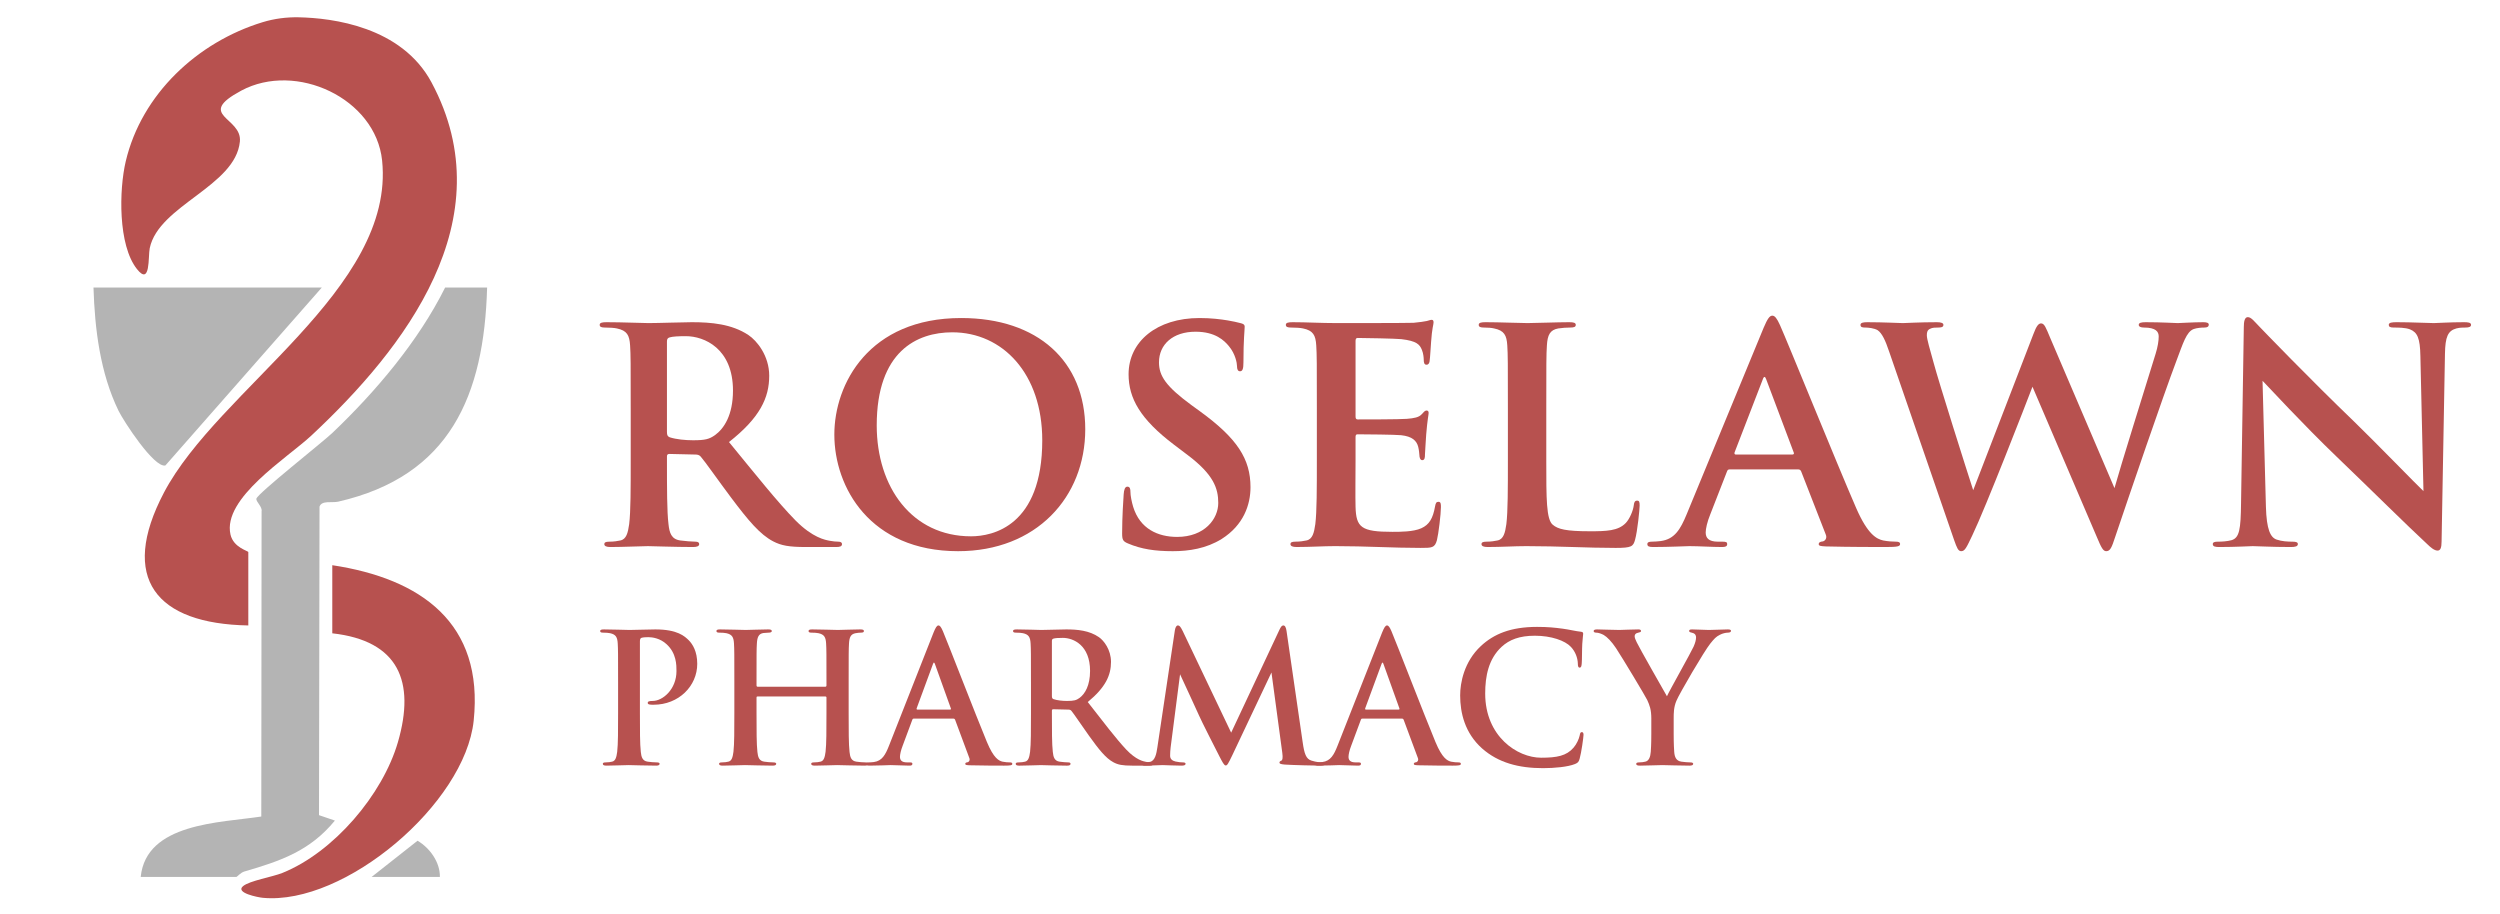 <?xml version="1.0" encoding="UTF-8"?>
<svg xmlns="http://www.w3.org/2000/svg" viewBox="0 0 720 263.333">
  <g id="Layer_3" data-name="Layer 3">
    <path d="M181.644,117.631c0-13.019,0-15.417-.177-18.157-.177-2.912-.884-4.283-3.804-4.882-.707-.171-2.211-.257-3.45-.257-.973,0-1.503-.171-1.503-.771s.619-.771,1.946-.771c4.688,0,10.26.257,12.117.257,3.007,0,9.73-.257,12.471-.257,5.572,0,11.498.514,16.275,3.683,2.477,1.627,6.015,5.995,6.015,11.733,0,6.338-2.653,12.076-11.587,19.1,7.872,9.592,13.975,17.301,19.193,22.611,4.953,4.968,8.491,5.567,9.818,5.824.973.171,1.769.257,2.477.257.707,0,1.061.257,1.061.685,0,.685-.619.856-1.68.856h-8.668c-4.953,0-7.164-.428-9.464-1.627-3.803-1.97-7.164-5.996-12.118-12.59-3.538-4.711-7.606-10.535-8.756-11.819-.442-.514-.973-.6-1.592-.6l-7.43-.171c-.442,0-.707.171-.707.685v1.199c0,7.965,0,14.731.442,18.329.265,2.484.796,4.368,3.449,4.71,1.327.171,3.273.343,4.334.343.708,0,1.061.257,1.061.685,0,.6-.619.856-1.769.856-5.13,0-11.675-.257-13.002-.257-1.68,0-7.253.257-10.79.257-1.15,0-1.769-.257-1.769-.856,0-.428.353-.685,1.415-.685,1.327,0,2.388-.171,3.184-.343,1.769-.342,2.211-2.227,2.565-4.71.442-3.597.442-10.363.442-18.243v-15.074ZM192.081,124.397c0,.942.176,1.285.796,1.542,1.858.6,4.511.856,6.722.856,3.538,0,4.688-.342,6.28-1.456,2.653-1.884,5.219-5.824,5.219-12.847,0-12.162-8.314-15.674-13.533-15.674-2.211,0-3.804.086-4.688.343-.619.171-.796.514-.796,1.199v26.037Z" style="fill: #b7514f;"/>
    <path d="M240.29,125.168c0-14.646,9.995-33.574,36.53-33.574,22.024,0,35.733,12.419,35.733,32.032s-14.152,35.116-36.618,35.116c-25.385,0-35.646-18.414-35.646-33.574ZM300.17,126.795c0-19.185-11.41-31.09-25.916-31.09-10.172,0-21.758,5.481-21.758,26.808,0,17.815,10.172,31.947,27.154,31.947,6.191,0,20.52-2.912,20.52-27.665Z" style="fill: #b7514f;"/>
    <path d="M324.854,156.515c-1.416-.599-1.681-1.028-1.681-2.912,0-4.711.354-9.85.443-11.22.088-1.285.354-2.227,1.061-2.227.797,0,.884.771.884,1.456,0,1.113.354,2.912.797,4.368,1.945,6.338,7.163,8.65,12.648,8.65,7.96,0,11.852-5.224,11.852-9.764,0-4.197-1.326-8.137-8.668-13.704l-4.068-3.083c-9.729-7.365-13.09-13.361-13.09-20.298,0-9.421,8.138-16.188,20.431-16.188,3.361,0,6.015.343,8.138.686,1.504.257,2.653.514,3.627.771.796.171,1.238.428,1.238,1.028,0,1.113-.354,3.597-.354,10.278,0,1.884-.265,2.569-.973,2.569-.619,0-.884-.514-.884-1.542,0-.771-.442-3.426-2.299-5.653-1.327-1.627-3.892-4.197-9.641-4.197-6.545,0-10.525,3.683-10.525,8.822,0,3.94,2.034,6.938,9.375,12.333l2.477,1.799c10.702,7.794,14.505,13.704,14.505,21.84,0,4.967-1.945,10.877-8.314,14.902-4.422,2.741-9.376,3.512-14.064,3.512-5.13,0-9.11-.6-12.913-2.227Z" style="fill: #b7514f;"/>
    <path d="M379.254,117.631c0-13.019,0-15.417-.176-18.157-.177-2.912-.884-4.283-3.803-4.882-.708-.171-2.212-.257-3.45-.257-.972,0-1.504-.171-1.504-.771s.619-.771,1.946-.771c4.068,0,8.137.257,12.736.257,2.831,0,20.431,0,22.112-.085,1.68-.171,3.095-.343,3.803-.514.443-.085.973-.342,1.415-.342.443,0,.53.342.53.771,0,.6-.442,1.627-.707,5.567-.089.856-.265,4.625-.443,5.653-.088.428-.265.942-.884.942s-.796-.514-.796-1.542c0-.343-.089-1.713-.53-2.741-.619-1.542-1.504-2.569-5.926-3.083-1.504-.171-10.791-.342-12.56-.342-.443,0-.619.257-.619.856v21.668c0,.6.089.942.619.942,1.945,0,12.117,0,14.151-.171,2.123-.171,3.45-.428,4.246-1.285.619-.685.973-1.113,1.415-1.113.354,0,.619.171.619.685s-.354,1.884-.707,6.252c-.089,1.713-.354,5.139-.354,5.738,0,.685,0,1.627-.797,1.627-.618,0-.796-.942-.796-1.371-.089-.856-.089-1.37-.354-2.484-.442-1.713-1.68-2.998-4.953-3.34-1.68-.171-10.437-.257-12.56-.257-.442,0-.53.343-.53.856v6.766c0,2.912-.089,10.792,0,13.275.176,5.91,1.592,7.194,10.613,7.194,2.3,0,6.015,0,8.314-1.027,2.3-1.028,3.361-2.827,3.981-6.338.176-.942.354-1.285.973-1.285.707,0,.707.686.707,1.542,0,1.97-.707,7.794-1.15,9.507-.619,2.227-1.415,2.227-4.776,2.227-7.871,0-15.655-.514-24.5-.514-3.539,0-7.164.257-11.145.257-1.15,0-1.769-.257-1.769-.856,0-.428.354-.685,1.415-.685,1.327,0,2.388-.171,3.184-.343,1.769-.342,2.212-2.227,2.566-4.71.442-3.597.442-10.363.442-18.243v-15.074Z" style="fill: #b7514f;"/>
    <path d="M445.329,132.705c0,10.963,0,16.873,1.858,18.415,1.504,1.285,3.803,1.884,10.702,1.884,4.688,0,8.138-.086,10.348-2.398,1.062-1.113,2.123-3.511,2.3-5.139.088-.771.265-1.285.972-1.285.619,0,.708.428.708,1.456,0,.942-.619,7.366-1.327,9.849-.53,1.884-.972,2.312-5.572,2.312-8.138,0-16.274-.514-25.739-.514-3.538,0-7.163.257-11.144.257-1.15,0-1.769-.257-1.769-.856,0-.428.354-.685,1.415-.685,1.327,0,2.388-.171,3.184-.343,1.769-.342,2.212-2.227,2.566-4.71.442-3.597.442-10.363.442-18.243v-15.074c0-13.019,0-15.417-.176-18.157-.176-2.912-.884-4.283-3.803-4.882-.708-.171-1.769-.257-2.92-.257-.972,0-1.503-.171-1.503-.771s.618-.771,1.945-.771c4.157,0,9.729.257,12.117.257,2.123,0,8.58-.257,12.029-.257,1.238,0,1.858.171,1.858.771s-.531.771-1.592.771c-.973,0-2.388.086-3.449.257-2.388.428-3.096,1.884-3.273,4.882-.177,2.741-.177,5.139-.177,18.157v15.074Z" style="fill: #b7514f;"/>
    <path d="M498.137,135.189c-.442,0-.618.171-.796.685l-4.776,12.248c-.884,2.141-1.326,4.196-1.326,5.224,0,1.542.796,2.655,3.538,2.655h1.326c1.062,0,1.327.171,1.327.685,0,.685-.53.856-1.504.856-2.831,0-6.634-.257-9.376-.257-.972,0-5.837.257-10.437.257-1.15,0-1.68-.171-1.68-.856,0-.514.53-.685,1.238-.685.796,0,1.858-.085,2.565-.171,4.069-.514,5.749-3.426,7.518-7.708l22.2-53.787c1.062-2.483,1.681-3.426,2.477-3.426.708,0,1.327.771,2.212,2.741,2.123,4.71,16.274,39.655,21.935,52.673,3.361,7.708,5.926,8.907,7.784,9.335,1.327.257,2.653.343,3.715.343.707,0,1.15.171,1.15.685,0,.685-.797.856-4.069.856-3.184,0-10.26,0-17.335-.171-1.592-.085-2.035-.171-2.035-.685,0-.428.354-.685,1.238-.771.619-.171,1.238-.942.797-1.97l-7.077-18.157c-.176-.428-.442-.6-.884-.6h-19.724ZM516.181,130.906c.442,0,.53-.257.442-.514l-7.96-21.155c-.265-.771-.619-1.028-.973,0l-8.137,21.069c-.089.343,0,.6.353.6h16.275Z" style="fill: #b7514f;"/>
    <path d="M544.048,101.187c-1.062-3.169-2.034-5.225-3.273-6.081-.973-.6-2.742-.771-3.538-.771-.884,0-1.416-.085-1.416-.771,0-.6.708-.771,1.946-.771,4.599,0,9.464.257,10.26.257.797,0,4.689-.257,9.818-.257,1.238,0,1.858.257,1.858.771,0,.685-.707.771-1.591.771-.708,0-1.592,0-2.212.343-.796.343-.973.942-.973,1.884,0,1.113.884,4.025,1.946,7.879,1.504,5.653,9.729,31.604,11.409,36.743l17.336-44.965c.884-2.398,1.504-3.083,2.212-3.083.973,0,1.415,1.285,2.565,4.025l18.575,43.423c1.68-6.081,8.756-28.692,11.852-38.713.619-1.97.884-3.769.884-4.967,0-1.371-.796-2.57-4.246-2.57-.884,0-1.504-.257-1.504-.771,0-.6.708-.771,2.035-.771,4.688,0,8.402.257,9.199.257.619,0,4.422-.257,7.341-.257.973,0,1.592.171,1.592.685,0,.6-.443.856-1.238.856-.884,0-2.123.086-3.096.428-2.123.771-3.095,4.197-4.953,9.079-4.068,10.792-13.356,38.028-17.69,50.875-.973,2.998-1.415,4.025-2.565,4.025-.884,0-1.415-1.028-2.742-4.197l-18.486-43.167c-1.769,4.625-13.532,34.944-17.336,42.824-1.68,3.512-2.123,4.54-3.184,4.54-.884,0-1.238-.942-2.034-3.169l-18.751-54.386Z" style="fill: #b7514f;"/>
    <path d="M646.215,94.249c0-1.713.265-2.912,1.15-2.912.973,0,1.769,1.113,3.273,2.655,1.062,1.113,14.506,15.074,27.419,27.493,6.015,5.824,18.397,18.585,19.901,19.956l-.884-38.884c-.088-5.224-.884-6.852-3.007-7.708-1.326-.514-3.449-.514-4.688-.514-1.061,0-1.415-.257-1.415-.771,0-.686.973-.771,2.299-.771,4.6,0,8.846.257,10.702.257.973,0,4.335-.257,8.668-.257,1.15,0,2.034.085,2.034.771,0,.514-.53.771-1.591.771-.884,0-1.592,0-2.653.257-2.477.685-3.185,2.483-3.273,7.28-.354,18.072-.619,35.972-.973,54.044,0,1.884-.354,2.655-1.15,2.655-.973,0-2.034-.942-3.007-1.884-5.572-5.139-16.893-16.358-26.093-25.18-9.64-9.25-19.723-20.213-21.316-21.84l.973,36.229c.176,6.681,1.326,8.907,3.095,9.507,1.504.514,3.185.6,4.6.6.973,0,1.504.171,1.504.685,0,.685-.797.856-2.034.856-5.749,0-9.287-.257-10.968-.257-.796,0-4.953.257-9.552.257-1.151,0-1.946-.085-1.946-.856,0-.514.53-.685,1.415-.685,1.15,0,2.742-.085,3.981-.428,2.299-.685,2.653-3.169,2.742-10.62.265-18.158.619-39.312.796-50.704Z" style="fill: #b7514f;"/>
    <path d="M178.009,196.321c0-7.888,0-9.341-.102-11.002-.102-1.764-.511-2.595-2.198-2.958-.409-.104-1.278-.156-1.994-.156-.562,0-.869-.104-.869-.467s.358-.467,1.125-.467c2.709,0,5.93.156,7.361.156,2.096,0,5.061-.156,7.412-.156,6.39,0,8.434,1.972,9.61,3.114,1.125,1.142,2.454,3.218,2.454,6.798,0,6.383-5.316,11.78-12.575,11.78-.256,0-.818,0-1.074-.052-.256-.052-.613-.104-.613-.467,0-.415.358-.571,1.431-.571,2.863,0,6.85-3.321,6.85-8.614,0-1.712,0-5.138-2.862-7.733-1.84-1.712-4.089-2.024-5.265-2.024-.767,0-1.533.052-1.994.207-.256.104-.409.415-.409.986v20.758c0,4.775,0,8.874.256,11.106.153,1.453.46,2.595,1.993,2.802.716.104,1.84.208,2.607.208.562,0,.818.156.818.415,0,.363-.409.519-.971.519-3.374,0-6.594-.156-7.923-.156-1.176,0-4.396.156-6.441.156-.664,0-1.022-.156-1.022-.519,0-.259.204-.415.818-.415.767,0,1.38-.104,1.84-.208,1.022-.207,1.278-1.349,1.482-2.854.256-2.18.256-6.279.256-11.054v-9.133Z" style="fill: #b7514f;"/>
    <path d="M237.716,197.774c.153,0,.307-.104.307-.363v-1.09c0-7.888,0-9.341-.103-11.002-.102-1.764-.511-2.595-2.198-2.958-.409-.104-1.278-.156-1.993-.156-.562,0-.869-.104-.869-.467s.358-.467,1.073-.467c2.76,0,5.981.156,7.361.156,1.227,0,4.447-.156,6.44-.156.716,0,1.074.104,1.074.467s-.307.467-.92.467c-.409,0-.869.052-1.482.156-1.38.259-1.789,1.142-1.891,2.958-.102,1.661-.102,3.114-.102,11.002v9.133c0,4.775,0,8.874.255,11.106.153,1.453.46,2.595,1.994,2.802.715.104,1.84.208,2.606.208.562,0,.818.156.818.415,0,.363-.409.519-1.022.519-3.323,0-6.543-.156-7.974-.156-1.176,0-4.396.156-6.39.156-.716,0-1.074-.156-1.074-.519,0-.259.205-.415.818-.415.766,0,1.38-.104,1.84-.208,1.022-.207,1.278-1.349,1.482-2.854.256-2.18.256-6.279.256-11.054v-4.567c0-.208-.153-.312-.307-.312h-19.527c-.153,0-.307.052-.307.312v4.567c0,4.775,0,8.874.255,11.106.153,1.453.46,2.595,1.994,2.802.715.104,1.84.208,2.606.208.562,0,.818.156.818.415,0,.363-.409.519-1.022.519-3.323,0-6.543-.156-7.974-.156-1.176,0-4.396.156-6.441.156-.664,0-1.022-.156-1.022-.519,0-.259.204-.415.818-.415.767,0,1.38-.104,1.84-.208,1.022-.207,1.278-1.349,1.482-2.854.256-2.18.256-6.279.256-11.054v-9.133c0-7.888,0-9.341-.103-11.002-.102-1.764-.511-2.595-2.198-2.958-.409-.104-1.278-.156-1.993-.156-.562,0-.869-.104-.869-.467s.358-.467,1.073-.467c2.761,0,5.981.156,7.361.156,1.227,0,4.447-.156,6.44-.156.716,0,1.074.104,1.074.467s-.46.467-.92.467c-.409,0-1.074.052-1.483.104-1.38.208-1.789,1.194-1.891,3.01-.102,1.661-.102,3.114-.102,11.002v1.09c0,.259.153.363.307.363h19.527Z" style="fill: #b7514f;"/>
    <path d="M263.176,206.959c-.255,0-.357.104-.46.415l-2.76,7.421c-.511,1.297-.766,2.543-.766,3.165,0,.934.46,1.609,2.045,1.609h.766c.614,0,.767.104.767.415,0,.415-.307.519-.869.519-1.636,0-3.834-.156-5.419-.156-.562,0-3.373.156-6.032.156-.664,0-.971-.104-.971-.519,0-.311.307-.415.716-.415.46,0,1.074-.052,1.482-.104,2.352-.311,3.323-2.076,4.345-4.67l12.83-32.59c.614-1.505.972-2.076,1.431-2.076.409,0,.767.467,1.278,1.661,1.227,2.854,9.405,24.027,12.677,31.915,1.943,4.671,3.425,5.397,4.498,5.656.767.156,1.533.208,2.147.208.409,0,.664.104.664.415,0,.415-.46.519-2.352.519-1.84,0-5.929,0-10.018-.104-.92-.052-1.176-.104-1.176-.415,0-.259.205-.415.716-.467.358-.104.716-.571.46-1.193l-4.09-11.002c-.102-.259-.255-.363-.511-.363h-11.399ZM273.604,204.364c.255,0,.307-.156.255-.312l-4.6-12.818c-.153-.467-.358-.623-.562,0l-4.702,12.766c-.051.208,0,.363.204.363h9.406Z" style="fill: #b7514f;"/>
    <path d="M296.916,196.321c0-7.888,0-9.341-.102-11.002-.103-1.764-.511-2.595-2.198-2.958-.409-.104-1.278-.156-1.994-.156-.562,0-.869-.104-.869-.467s.358-.467,1.125-.467c2.709,0,5.929.156,7.003.156,1.738,0,5.623-.156,7.207-.156,3.221,0,6.646.312,9.406,2.232,1.431.986,3.475,3.633,3.475,7.109,0,3.84-1.533,7.317-6.696,11.573,4.55,5.812,8.076,10.483,11.093,13.7,2.862,3.01,4.907,3.373,5.674,3.529.562.104,1.022.156,1.431.156.409,0,.613.156.613.415,0,.415-.358.519-.971.519h-5.01c-2.863,0-4.14-.259-5.469-.986-2.198-1.193-4.14-3.633-7.003-7.628-2.045-2.854-4.396-6.383-5.06-7.161-.256-.312-.562-.363-.92-.363l-4.294-.104c-.256,0-.409.104-.409.415v.727c0,4.826,0,8.926.256,11.106.153,1.505.46,2.647,1.993,2.854.767.104,1.891.208,2.505.208.409,0,.613.156.613.415,0,.363-.358.519-1.022.519-2.965,0-6.748-.156-7.514-.156-.972,0-4.192.156-6.236.156-.664,0-1.022-.156-1.022-.519,0-.259.205-.415.818-.415.767,0,1.38-.104,1.84-.208,1.022-.207,1.278-1.349,1.483-2.854.255-2.18.255-6.279.255-11.054v-9.133ZM302.948,200.42c0,.571.103.778.46.934,1.073.363,2.606.519,3.885.519,2.045,0,2.709-.207,3.629-.882,1.533-1.141,3.016-3.529,3.016-7.784,0-7.369-4.805-9.497-7.821-9.497-1.278,0-2.198.052-2.709.208-.358.104-.46.311-.46.727v15.776Z" style="fill: #b7514f;"/>
    <path d="M375.179,213.809c.46,3.269.971,4.774,2.504,5.241,1.482.467,2.504.519,3.169.519.46,0,.818.052.818.363,0,.415-.614.571-1.329.571-1.278,0-8.332-.156-10.377-.311-1.176-.104-1.483-.259-1.483-.571,0-.259.205-.415.562-.571.307-.104.46-.778.256-2.232l-3.118-23.145-11.297,23.872c-1.176,2.439-1.431,2.906-1.891,2.906-.46,0-.971-1.038-1.789-2.595-1.227-2.387-5.265-10.327-5.879-11.78-.46-1.09-3.681-7.992-5.469-11.884l-2.71,21.018c-.102.934-.153,1.609-.153,2.439,0,.986.664,1.453,1.533,1.661.92.207,1.636.259,2.147.259.409,0,.767.104.767.363,0,.467-.46.571-1.227.571-2.147,0-4.448-.156-5.367-.156-.972,0-3.425.156-5.061.156-.511,0-.92-.104-.92-.571,0-.259.307-.363.818-.363.409,0,.766,0,1.533-.156,1.431-.312,1.84-2.335,2.096-4.1l5.06-33.836c.153-.882.46-1.349.869-1.349.409,0,.716.259,1.38,1.609l13.955,29.269,13.904-29.632c.409-.83.665-1.246,1.125-1.246s.766.519.92,1.609l4.652,32.071Z" style="fill: #b7514f;"/>
    <path d="M392.358,206.959c-.255,0-.357.104-.46.415l-2.76,7.421c-.511,1.297-.766,2.543-.766,3.165,0,.934.46,1.609,2.045,1.609h.766c.614,0,.767.104.767.415,0,.415-.307.519-.869.519-1.636,0-3.834-.156-5.419-.156-.562,0-3.373.156-6.032.156-.664,0-.971-.104-.971-.519,0-.311.307-.415.716-.415.46,0,1.074-.052,1.482-.104,2.352-.311,3.323-2.076,4.345-4.67l12.83-32.59c.614-1.505.972-2.076,1.431-2.076.409,0,.767.467,1.278,1.661,1.227,2.854,9.405,24.027,12.677,31.915,1.943,4.671,3.425,5.397,4.498,5.656.767.156,1.533.208,2.147.208.409,0,.664.104.664.415,0,.415-.46.519-2.352.519-1.84,0-5.929,0-10.018-.104-.92-.052-1.176-.104-1.176-.415,0-.259.205-.415.716-.467.358-.104.716-.571.46-1.193l-4.09-11.002c-.102-.259-.255-.363-.511-.363h-11.399ZM402.786,204.364c.255,0,.307-.156.255-.312l-4.6-12.818c-.153-.467-.358-.623-.562,0l-4.702,12.766c-.051.208,0,.363.204.363h9.406Z" style="fill: #b7514f;"/>
    <path d="M426.865,215.574c-5.01-4.463-6.338-10.275-6.338-15.309,0-3.529,1.073-9.653,5.981-14.219,3.681-3.425,8.536-5.501,16.153-5.501,3.169,0,5.061.208,7.412.519,1.943.26,3.731.727,5.265.882.562.052.614.312.614.623,0,.415-.153,1.038-.256,2.854-.102,1.712-.051,4.567-.153,5.604-.051.779-.153,1.246-.613,1.246-.409,0-.511-.467-.511-1.193-.051-1.609-.716-3.425-1.994-4.775-1.687-1.816-5.674-3.217-10.376-3.217-4.447,0-7.361,1.142-9.61,3.217-3.732,3.477-4.703,8.407-4.703,13.441,0,12.351,9.252,18.474,16.102,18.474,4.55,0,7.31-.519,9.355-2.906.869-.986,1.533-2.491,1.738-3.425.153-.83.255-1.038.664-1.038.358,0,.46.363.46.778,0,.623-.613,5.138-1.124,6.902-.256.882-.46,1.142-1.329,1.505-2.045.83-5.93,1.193-9.201,1.193-7.003,0-12.881-1.557-17.533-5.656Z" style="fill: #b7514f;"/>
    <path d="M475.583,207.063c0-2.802-.511-3.944-1.176-5.449-.358-.83-7.207-12.247-8.997-14.946-1.278-1.92-2.556-3.217-3.527-3.788-.665-.363-1.533-.675-2.147-.675-.409,0-.766-.104-.766-.467,0-.312.357-.467.971-.467.92,0,4.754.156,6.441.156,1.073,0,3.169-.156,5.469-.156.511,0,.766.156.766.467,0,.311-.358.363-1.124.571-.46.104-.716.519-.716.934,0,.415.255,1.038.613,1.764.716,1.557,7.872,14.064,8.69,15.517.511-1.246,6.952-12.662,7.667-14.271.511-1.142.716-2.024.716-2.699,0-.519-.205-1.09-1.074-1.297-.46-.104-.92-.208-.92-.519,0-.363.255-.467.869-.467,1.687,0,3.322.156,4.805.156,1.124,0,4.498-.156,5.469-.156.562,0,.92.104.92.415,0,.363-.409.519-.972.519-.511,0-1.482.208-2.249.623-1.073.519-1.635,1.142-2.76,2.543-1.687,2.076-8.843,14.271-9.764,16.503-.766,1.868-.766,3.477-.766,5.19v4.255c0,.83,0,3.01.153,5.19.102,1.505.562,2.647,2.096,2.854.715.104,1.84.208,2.556.208.562,0,.818.156.818.415,0,.363-.409.519-1.074.519-3.22,0-6.44-.156-7.821-.156-1.278,0-4.498.156-6.39.156-.716,0-1.125-.104-1.125-.519,0-.259.256-.415.818-.415.715,0,1.329-.104,1.789-.208,1.022-.207,1.483-1.349,1.585-2.854.153-2.18.153-4.359.153-5.19v-4.255Z" style="fill: #b7514f;"/>
  </g>
  <g id="Layer_2" data-name="Layer 2">
    <path d="M124.278,23.736c21.2,39.532-7.874,76.76-34.615,101.711-6.861,6.402-25.639,18.019-23.285,28.494.851,3.788,5.136,4.695,5.136,5.066v21.123c-26.585-.467-37.271-13.55-24.315-38.225,15.684-29.869,66.656-58.647,62.851-95.668-1.842-17.928-24.814-28.588-40.563-20.137-13.353,7.165.295,7.618-.399,14.669-1.269,12.896-23.35,18.334-25.961,30.686-.509,2.408.287,11.04-3.688,6.033-5.474-6.895-5.162-22.828-3.223-31.036,4.576-19.369,20.675-34.345,39.43-40.062,3.369-1.027,6.878-1.48,10.4-1.406,9.673.202,29.604,2.664,38.232,18.753Z" style="fill: #b7514f;"/>
    <path d="M140.29,82.815c-.875,31.064-10.635,54.264-42.896,61.666-1.744.4-4.749-.449-5.37,1.43l-.151,88.854,4.577,1.562c-7.2,8.777-15.62,11.627-26.106,14.679-1.021.297-2.097,1.543-2.233,1.543h-27.586c1.566-15.532,22.797-15.575,34.726-17.388l.085-87.888c.281-1.319-1.649-2.761-1.501-3.64.24-1.425,19.068-16.27,21.873-18.94,12.488-11.889,24.781-26.408,32.488-41.879h12.093Z" style="fill: #b4b4b4;"/>
    <path d="M95.699,182.392v-19.614c25.515,3.867,43.684,16.634,40.72,44.793-2.511,23.847-37.089,53.228-60.74,51-1.293-.122-8.059-1.415-5.669-3.372,1.923-1.575,8.388-2.617,11.316-3.794,14.743-5.929,28.877-22.501,33.281-37.693,5.053-17.431.228-29.178-18.907-31.319Z" style="fill: #b7514f;"/>
    <path d="M92.676,82.815l-45.045,51.241c-3.245.787-12.084-12.842-13.517-15.797-5.266-10.862-6.825-23.496-7.191-35.444h65.754Z" style="fill: #b4b4b4;"/>
    <path d="M126.686,252.55h-19.651l13.218-10.421c3.548,2.093,6.516,6.208,6.433,10.421Z" style="fill: #b4b4b4;"/>
  </g>
</svg>